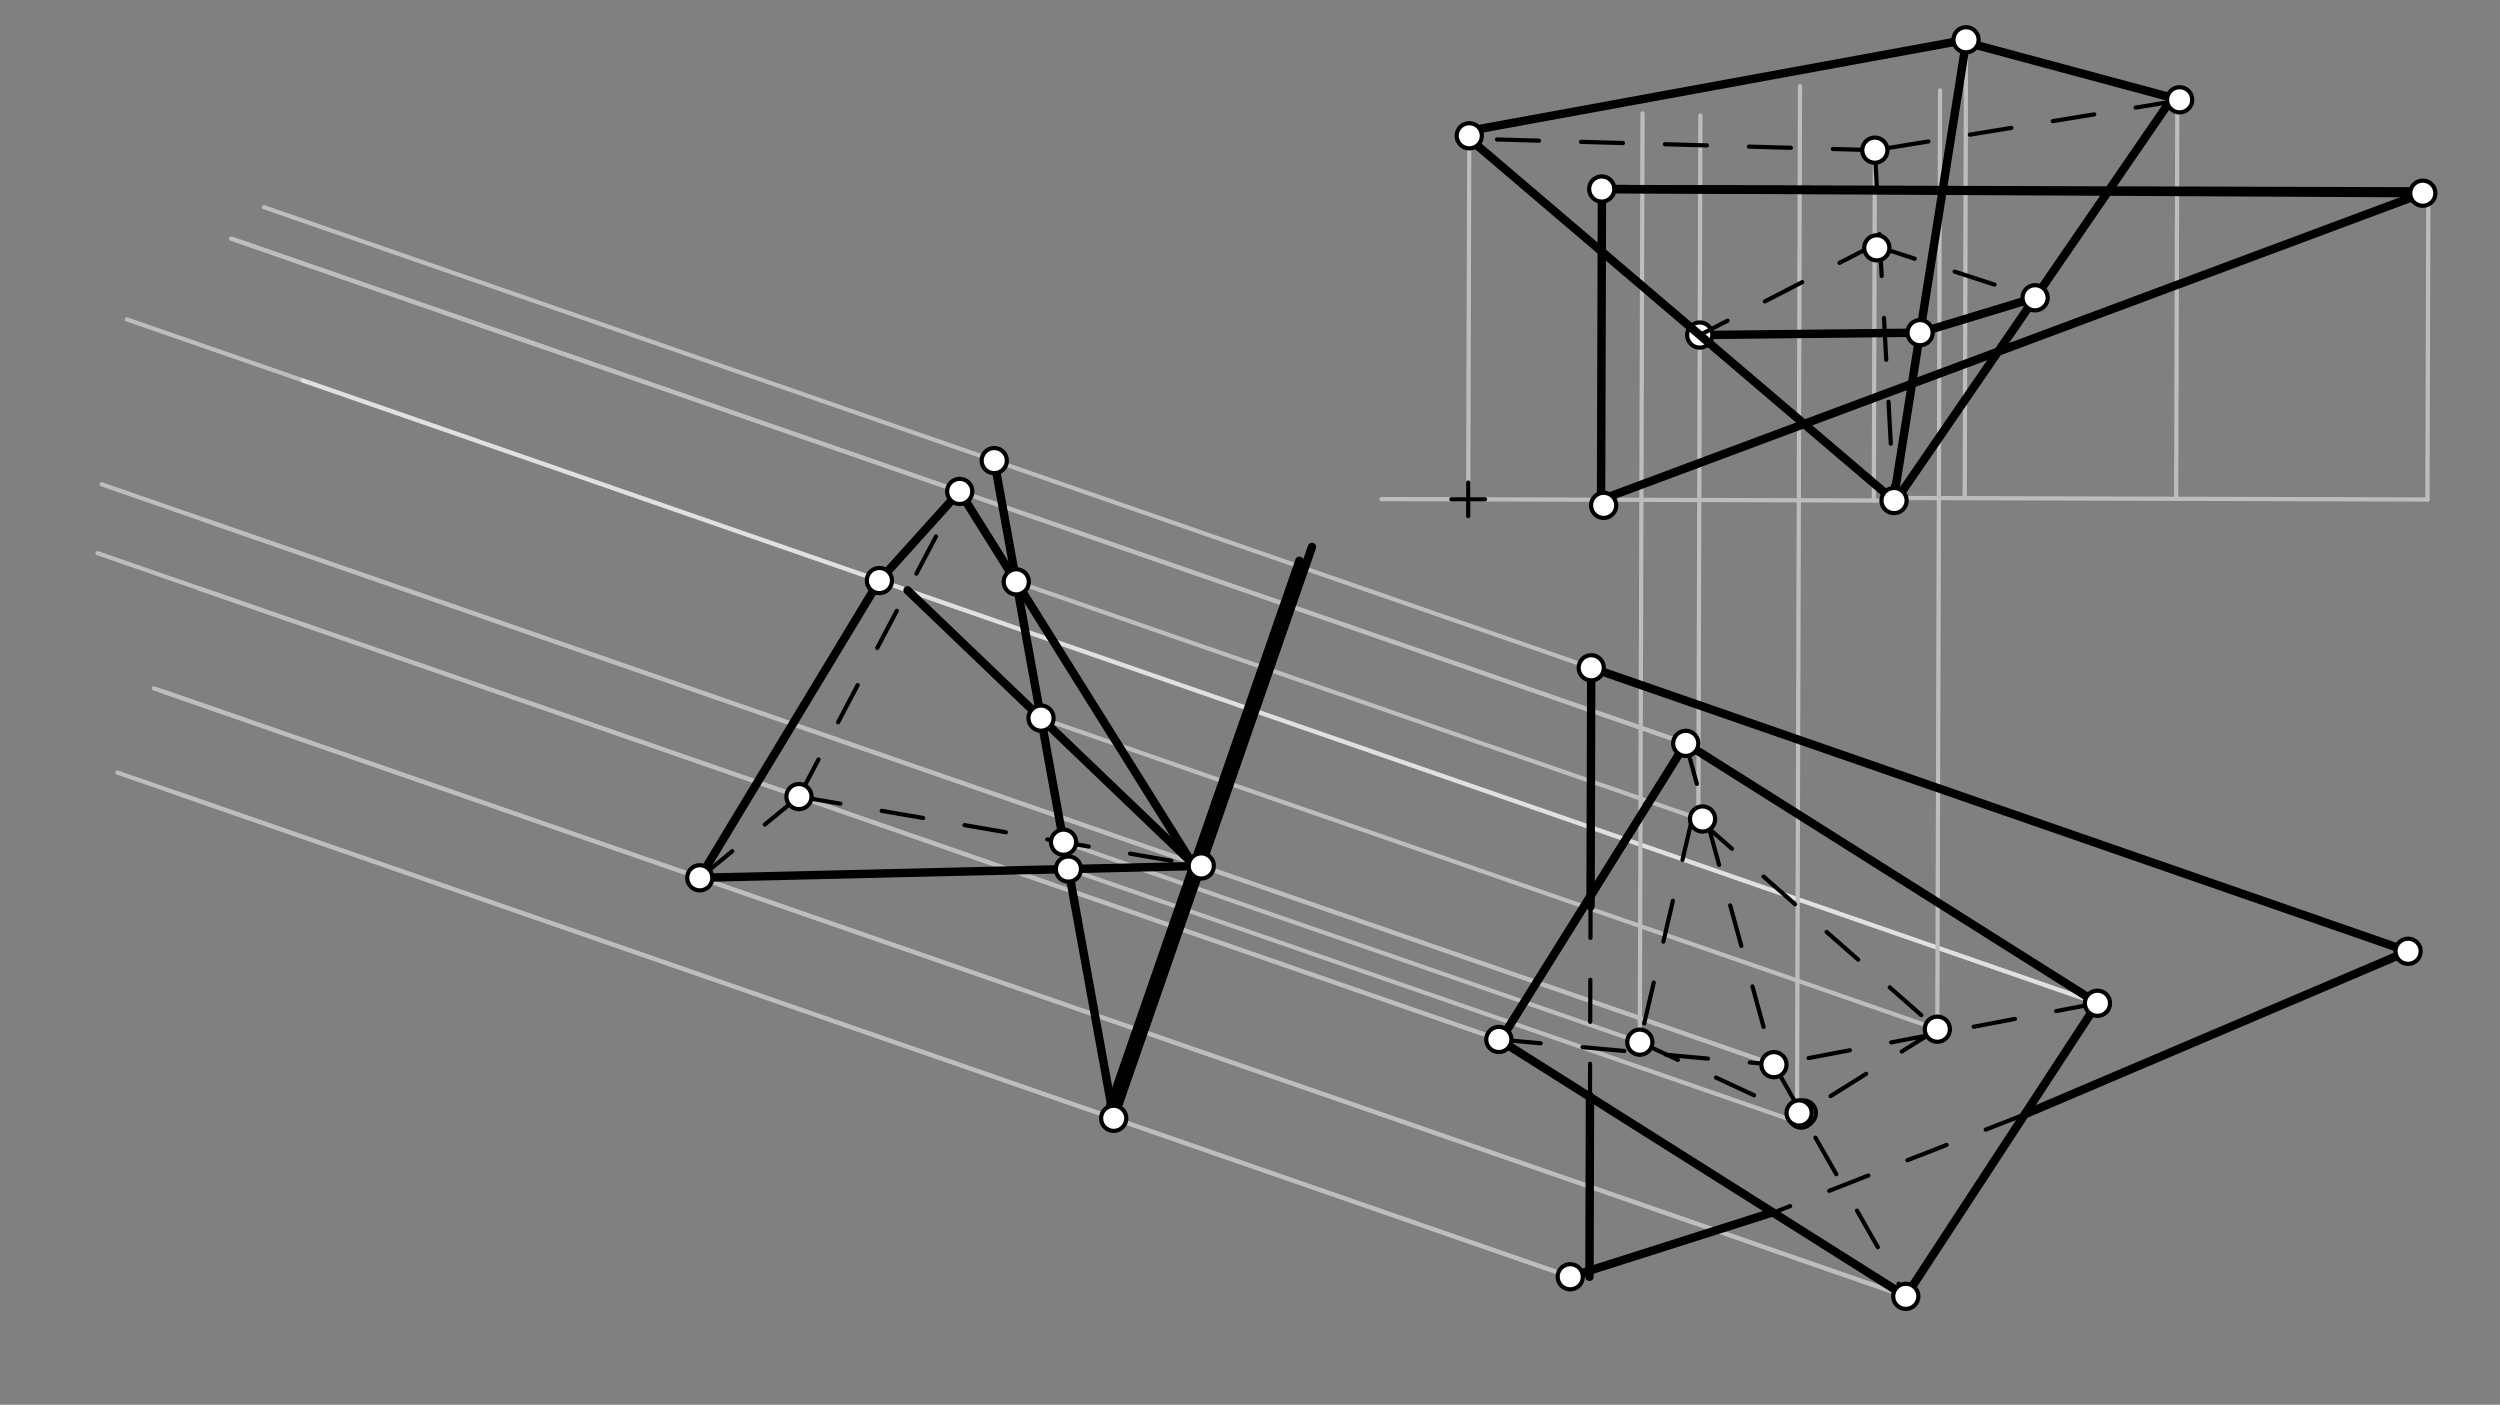 <svg xmlns="http://www.w3.org/2000/svg" class="svg--1it" height="100%" preserveAspectRatio="xMidYMid meet" viewBox="0 0 595.276 334.488" width="100%"><rect x="0" y="0" width="595.276" height="334.488" fill="#808080" stroke="none"/><defs><marker id="marker-arrow" markerHeight="16" markerUnits="userSpaceOnUse" markerWidth="24" orient="auto-start-reverse" refX="24" refY="4" viewBox="0 0 24 8"><path d="M 0 0 L 24 4 L 0 8 z" stroke="inherit"></path></marker></defs><g class="aux-layer--1FB"><g class="element--2qn"><line stroke="#E0E0E0" stroke-dasharray="none" stroke-linecap="round" stroke-width="1" x1="573.391" x2="378.891" y1="226.508" y2="159.008"></line></g><g class="element--2qn"><line stroke="#BDBDBD" stroke-dasharray="none" stroke-linecap="round" stroke-width="1" x1="499.422" x2="30.22" y1="238.886" y2="76.052"></line></g><g class="element--2qn"><line stroke="#E0E0E0" stroke-dasharray="none" stroke-linecap="round" stroke-width="1" x1="499.422" x2="72.133" y1="238.886" y2="90.598"></line></g><g class="element--2qn"><line stroke="#BDBDBD" stroke-dasharray="none" stroke-linecap="round" stroke-width="1" x1="401.391" x2="55.036" y1="177.008" y2="56.808"></line></g><g class="element--2qn"><line stroke="#BDBDBD" stroke-dasharray="none" stroke-linecap="round" stroke-width="1" x1="401.391" x2="55.64" y1="177.008" y2="57.017"></line></g><g class="element--2qn"><line stroke="#BDBDBD" stroke-dasharray="none" stroke-linecap="round" stroke-width="1" x1="422.391" x2="24.209" y1="253.508" y2="115.321"></line></g><g class="element--2qn"><line stroke="#BDBDBD" stroke-dasharray="none" stroke-linecap="round" stroke-width="1" x1="422.391" x2="48.398" y1="253.508" y2="123.716"></line></g><g class="element--2qn"><line stroke="#BDBDBD" stroke-dasharray="none" stroke-linecap="round" stroke-width="1" x1="356.891" x2="23.226" y1="247.508" y2="131.712"></line></g><g class="element--2qn"><line stroke="#BDBDBD" stroke-dasharray="none" stroke-linecap="round" stroke-width="1" x1="356.891" x2="47.415" y1="247.508" y2="140.106"></line></g><g class="element--2qn"><line stroke="#BDBDBD" stroke-dasharray="none" stroke-linecap="round" stroke-width="1" x1="453.788" x2="39.199" y1="308.67" y2="164.79"></line></g><g class="element--2qn"><line stroke="#BDBDBD" stroke-dasharray="none" stroke-linecap="round" stroke-width="1" x1="453.788" x2="36.658" y1="308.67" y2="163.908"></line></g><g class="element--2qn"><line stroke="#BDBDBD" stroke-dasharray="none" stroke-linecap="round" stroke-width="1" x1="373.891" x2="27.967" y1="304.008" y2="183.957"></line></g><g class="element--2qn"><line stroke="#BDBDBD" stroke-dasharray="none" stroke-linecap="round" stroke-width="1" x1="373.891" x2="41.993" y1="304.008" y2="188.825"></line></g><g class="element--2qn"><line stroke="#BDBDBD" stroke-dasharray="none" stroke-linecap="round" stroke-width="1" x1="450.449" x2="578" y1="118.568" y2="118.939"></line></g><g class="element--2qn"><line stroke="#BDBDBD" stroke-dasharray="none" stroke-linecap="round" stroke-width="1" x1="450.991" x2="328.94" y1="119.188" y2="118.833"></line></g><g class="element--2qn"><line stroke="#BDBDBD" stroke-dasharray="none" stroke-linecap="round" stroke-width="1" x1="349.848" x2="349.597" y1="32.33" y2="118.893"></line></g><g class="element--2qn"><line stroke="#BDBDBD" stroke-dasharray="none" stroke-linecap="round" stroke-width="1" x1="446.42" x2="446.177" y1="35.759" y2="119.174"></line></g><g class="element--2qn"><line stroke="#BDBDBD" stroke-dasharray="none" stroke-linecap="round" stroke-width="1" x1="518.449" x2="518.167" y1="21.568" y2="118.765"></line></g><g class="element--2qn"><line stroke="#BDBDBD" stroke-dasharray="none" stroke-linecap="round" stroke-width="1" x1="468.134" x2="467.817" y1="9.473" y2="118.619"></line></g><g class="element--2qn"><line stroke="#BDBDBD" stroke-dasharray="none" stroke-linecap="round" stroke-width="1" x1="578" x2="578.212" y1="118.939" y2="46.069"></line></g><g class="element--2qn"><line stroke="#BDBDBD" stroke-dasharray="none" stroke-linecap="round" stroke-width="1" x1="378.891" x2="62.866" y1="159.008" y2="49.334"></line></g><g class="element--2qn"><line stroke="#BDBDBD" stroke-dasharray="none" stroke-linecap="round" stroke-width="1" x1="105.376" x2="129.429" y1="74.278" y2="82.625"></line></g><g class="element--2qn"><line stroke="#BDBDBD" stroke-dasharray="none" stroke-linecap="round" stroke-width="1" x1="146.615" x2="110.338" y1="88.59" y2="76"></line></g><g class="element--2qn"><line stroke="#BDBDBD" stroke-dasharray="none" stroke-linecap="round" stroke-width="1" x1="241.982" x2="405.468" y1="138.547" y2="195.284"></line></g><g class="element--2qn"><line stroke="#BDBDBD" stroke-dasharray="none" stroke-linecap="round" stroke-width="1" x1="247.876" x2="461.299" y1="170.997" y2="245.064"></line></g><g class="element--2qn"><line stroke="#BDBDBD" stroke-dasharray="none" stroke-linecap="round" stroke-width="1" x1="253.24" x2="390.458" y1="200.533" y2="248.154"></line></g><g class="element--2qn"><line stroke="#BDBDBD" stroke-dasharray="none" stroke-linecap="round" stroke-width="1" x1="254.403" x2="428.76" y1="206.935" y2="267.444"></line></g><g class="element--2qn"><line stroke="#BDBDBD" stroke-dasharray="none" stroke-linecap="round" stroke-width="1" x1="461.299" x2="461.948" y1="245.064" y2="21.521"></line></g><g class="element--2qn"><line stroke="#BDBDBD" stroke-dasharray="none" stroke-linecap="round" stroke-width="1" x1="404.391" x2="404.88" y1="196.008" y2="27.506"></line></g><g class="element--2qn"><line stroke="#BDBDBD" stroke-dasharray="none" stroke-linecap="round" stroke-width="1" x1="390.458" x2="391.1" y1="248.154" y2="27.008"></line></g><g class="element--2qn"><line stroke="#BDBDBD" stroke-dasharray="none" stroke-linecap="round" stroke-width="1" x1="427.891" x2="428.603" y1="266.008" y2="20.508"></line></g><g class="element--2qn"><line stroke="#000000" stroke-dasharray="none" stroke-linecap="round" stroke-width="2" x1="373.891" x2="421.983" y1="304.008" y2="288.709"></line></g><g class="element--2qn"><line stroke="#000000" stroke-dasharray="none" stroke-linecap="round" stroke-width="2" x1="573.391" x2="482.238" y1="226.508" y2="265.287"></line></g><g class="element--2qn"><line stroke="#000000" stroke-dasharray="none" stroke-linecap="round" stroke-width="2" x1="404.728" x2="457.189" y1="79.775" y2="79.213"></line></g><g class="element--2qn"><line stroke="#000000" stroke-dasharray="none" stroke-linecap="round" stroke-width="2" x1="484.577" x2="457.189" y1="70.901" y2="79.213"></line></g><g class="element--2qn"><circle cx="404.728" cy="79.775" r="3" stroke="#000000" stroke-width="1" fill="#ffffff"></circle>}</g></g><g class="main-layer--3Vd"><g class="element--2qn"><line stroke="#000000" stroke-dasharray="none" stroke-linecap="round" stroke-width="2" x1="381.391" x2="576.891" y1="45.008" y2="46.008"></line></g><g class="element--2qn"><line stroke="#000000" stroke-dasharray="none" stroke-linecap="round" stroke-width="2" x1="574.449" x2="381.391" y1="45.568" y2="45.008"></line></g><g class="element--2qn"><line stroke="#000000" stroke-dasharray="none" stroke-linecap="round" stroke-width="2" x1="378.891" x2="573.391" y1="159.008" y2="226.508"></line></g><g class="element--2qn"><line stroke="#000000" stroke-dasharray="none" stroke-linecap="round" stroke-width="2" x1="289.438" x2="263.533" y1="191.064" y2="265.709"></line></g><g class="element--2qn"><line stroke="#000000" stroke-dasharray="none" stroke-linecap="round" stroke-width="2" x1="312.399" x2="265.181" y1="130.224" y2="266.281"></line></g><g class="element--2qn"><line stroke="#000000" stroke-dasharray="none" stroke-linecap="round" stroke-width="2" x1="309.404" x2="289.438" y1="133.532" y2="191.064"></line></g><g class="element--2qn"><line stroke="#000000" stroke-dasharray="none" stroke-linecap="round" stroke-width="2" x1="381.449" x2="381.225" y1="43.068" y2="120.329"></line></g><g class="element--2qn"><g class="center--1s5"><line x1="345.597" y1="118.893" x2="353.597" y2="118.893" stroke="#000000" stroke-width="1" stroke-linecap="round"></line><line x1="349.597" y1="114.893" x2="349.597" y2="122.893" stroke="#000000" stroke-width="1" stroke-linecap="round"></line><circle class="hit--230" cx="349.597" cy="118.893" r="4" stroke="none" fill="transparent"></circle></g><circle cx="349.597" cy="118.893" fill="none" r="520.04" stroke="#000000" stroke-dasharray="none" stroke-width="2"></circle></g><g class="element--2qn"><line stroke="#000000" stroke-dasharray="none" stroke-linecap="round" stroke-width="2" x1="236.739" x2="265.181" y1="109.675" y2="266.281"></line></g><g class="element--2qn"><line stroke="#000000" stroke-dasharray="none" stroke-linecap="round" stroke-width="2" x1="228.516" x2="209.392" y1="117.013" y2="138.233"></line></g><g class="element--2qn"><line stroke="#000000" stroke-dasharray="none" stroke-linecap="round" stroke-width="2" x1="209.392" x2="166.622" y1="138.233" y2="209.011"></line></g><g class="element--2qn"><line stroke="#000000" stroke-dasharray="10" stroke-linecap="round" stroke-width="1" x1="166.622" x2="190.24" y1="209.011" y2="189.673"></line></g><g class="element--2qn"><line stroke="#000000" stroke-dasharray="10" stroke-linecap="round" stroke-width="1" x1="190.24" x2="228.516" y1="189.673" y2="117.013"></line></g><g class="element--2qn"><line stroke="#000000" stroke-dasharray="none" stroke-linecap="round" stroke-width="2" x1="166.622" x2="286.037" y1="209.011" y2="206.187"></line></g><g class="element--2qn"><line stroke="#000000" stroke-dasharray="10" stroke-linecap="round" stroke-width="1" x1="190.24" x2="286.037" y1="189.673" y2="206.187"></line></g><g class="element--2qn"><line stroke="#000000" stroke-dasharray="none" stroke-linecap="round" stroke-width="2" x1="216.109" x2="284.294" y1="140.564" y2="205.887"></line></g><g class="element--2qn"><line stroke="#000000" stroke-dasharray="none" stroke-linecap="round" stroke-width="2" x1="228.516" x2="283.796" y1="117.013" y2="205.409"></line></g><g class="element--2qn"><line stroke="#000000" stroke-dasharray="10" stroke-linecap="round" stroke-width="1" x1="401.391" x2="422.391" y1="177.008" y2="253.508"></line></g><g class="element--2qn"><line stroke="#000000" stroke-dasharray="10" stroke-linecap="round" stroke-width="1" x1="499.422" x2="422.391" y1="238.886" y2="253.508"></line></g><g class="element--2qn"><line stroke="#000000" stroke-dasharray="10" stroke-linecap="round" stroke-width="1" x1="422.391" x2="453.788" y1="253.508" y2="308.67"></line></g><g class="element--2qn"><line stroke="#000000" stroke-dasharray="10" stroke-linecap="round" stroke-width="1" x1="356.891" x2="422.391" y1="247.508" y2="253.508"></line></g><g class="element--2qn"><line stroke="#000000" stroke-dasharray="none" stroke-linecap="round" stroke-width="2" x1="499.422" x2="453.788" y1="238.886" y2="308.67"></line></g><g class="element--2qn"><line stroke="#000000" stroke-dasharray="none" stroke-linecap="round" stroke-width="2" x1="356.891" x2="453.788" y1="247.508" y2="308.67"></line></g><g class="element--2qn"><line stroke="#000000" stroke-dasharray="none" stroke-linecap="round" stroke-width="2" x1="401.391" x2="357.391" y1="177.008" y2="247.508"></line></g><g class="element--2qn"><line stroke="#000000" stroke-dasharray="none" stroke-linecap="round" stroke-width="2" x1="401.391" x2="499.422" y1="177.008" y2="238.886"></line></g><g class="element--2qn"><line stroke="#000000" stroke-dasharray="none" stroke-linecap="round" stroke-width="2" x1="347.891" x2="468.134" y1="31.508" y2="9.473"></line></g><g class="element--2qn"><line stroke="#000000" stroke-dasharray="none" stroke-linecap="round" stroke-width="2" x1="467.891" x2="518.991" y1="10.008" y2="23.759"></line></g><g class="element--2qn"><line stroke="#000000" stroke-dasharray="10" stroke-linecap="round" stroke-width="1" x1="446.42" x2="349.391" y1="35.759" y2="33.008"></line></g><g class="element--2qn"><line stroke="#000000" stroke-dasharray="none" stroke-linecap="round" stroke-width="2" x1="349.846" x2="450.991" y1="33.021" y2="119.188"></line></g><g class="element--2qn"><line stroke="#000000" stroke-dasharray="none" stroke-linecap="round" stroke-width="2" x1="517.264" x2="451.891" y1="23.294" y2="118.508"></line></g><g class="element--2qn"><line stroke="#000000" stroke-dasharray="none" stroke-linecap="round" stroke-width="2" x1="468.132" x2="450.891" y1="10.073" y2="119.008"></line></g><g class="element--2qn"><line stroke="#000000" stroke-dasharray="none" stroke-linecap="round" stroke-width="2" x1="381.229" x2="576.891" y1="118.985" y2="46.008"></line></g><g class="element--2qn"><line stroke="#000000" stroke-dasharray="none" stroke-linecap="round" stroke-width="2" x1="378.891" x2="378.726" y1="159.008" y2="215.863"></line></g><g class="element--2qn"><line stroke="#000000" stroke-dasharray="10" stroke-linecap="round" stroke-width="1" x1="378.733" x2="378.594" y1="213.312" y2="261.011"></line></g><g class="element--2qn"><line stroke="#000000" stroke-dasharray="none" stroke-linecap="round" stroke-width="2" x1="378.594" x2="378.47" y1="261.011" y2="304.021"></line></g><g class="element--2qn"><line stroke="#000000" stroke-dasharray="10" stroke-linecap="round" stroke-width="1" x1="482.126" x2="422.312" y1="265.335" y2="288.724"></line></g><g class="element--2qn"><line stroke="#000000" stroke-dasharray="10" stroke-linecap="round" stroke-width="1" x1="402.891" x2="390.458" y1="195.008" y2="248.154"></line></g><g class="element--2qn"><line stroke="#000000" stroke-dasharray="10" stroke-linecap="round" stroke-width="1" x1="404.891" x2="461.299" y1="195.508" y2="245.064"></line></g><g class="element--2qn"><line stroke="#000000" stroke-dasharray="10" stroke-linecap="round" stroke-width="1" x1="461.299" x2="427.891" y1="245.064" y2="266.008"></line></g><g class="element--2qn"><line stroke="#000000" stroke-dasharray="10" stroke-linecap="round" stroke-width="1" x1="390.458" x2="428.891" y1="248.154" y2="266.008"></line></g><g class="element--2qn"><line stroke="#000000" stroke-dasharray="10" stroke-linecap="round" stroke-width="1" x1="446.42" x2="450.891" y1="35.759" y2="118.008"></line></g><g class="element--2qn"><line stroke="#000000" stroke-dasharray="10" stroke-linecap="round" stroke-width="1" x1="446.891" x2="404.728" y1="58.008" y2="79.775"></line></g><g class="element--2qn"><line stroke="#000000" stroke-dasharray="10" stroke-linecap="round" stroke-width="1" x1="446.391" x2="484.577" y1="58.508" y2="70.901"></line></g><g class="element--2qn"><line stroke="#000000" stroke-dasharray="10" stroke-linecap="round" stroke-width="1" x1="518.391" x2="446.42" y1="24.008" y2="35.759"></line></g><g class="element--2qn"><circle cx="446.42" cy="35.759" r="3" stroke="#000000" stroke-width="1" fill="#ffffff"></circle>}</g><g class="element--2qn"><circle cx="468.134" cy="9.473" r="3" stroke="#000000" stroke-width="1" fill="#ffffff"></circle>}</g><g class="element--2qn"><circle cx="518.991" cy="23.759" r="3" stroke="#000000" stroke-width="1" fill="#ffffff"></circle>}</g><g class="element--2qn"><circle cx="450.991" cy="119.188" r="3" stroke="#000000" stroke-width="1" fill="#ffffff"></circle>}</g><g class="element--2qn"><circle cx="381.848" cy="120.33" r="3" stroke="#000000" stroke-width="1" fill="#ffffff"></circle>}</g><g class="element--2qn"><circle cx="349.848" cy="32.33" r="3" stroke="#000000" stroke-width="1" fill="#ffffff"></circle>}</g><g class="element--2qn"><circle cx="381.391" cy="45.008" r="3" stroke="#000000" stroke-width="1" fill="#ffffff"></circle>}</g><g class="element--2qn"><circle cx="576.891" cy="46.008" r="3" stroke="#000000" stroke-width="1" fill="#ffffff"></circle>}</g><g class="element--2qn"><circle cx="573.391" cy="226.508" r="3" stroke="#000000" stroke-width="1" fill="#ffffff"></circle>}</g><g class="element--2qn"><circle cx="401.391" cy="177.008" r="3" stroke="#000000" stroke-width="1" fill="#ffffff"></circle>}</g><g class="element--2qn"><circle cx="356.891" cy="247.508" r="3" stroke="#000000" stroke-width="1" fill="#ffffff"></circle>}</g><g class="element--2qn"><circle cx="453.788" cy="308.67" r="3" stroke="#000000" stroke-width="1" fill="#ffffff"></circle>}</g><g class="element--2qn"><circle cx="499.422" cy="238.886" r="3" stroke="#000000" stroke-width="1" fill="#ffffff"></circle>}</g><g class="element--2qn"><circle cx="378.891" cy="159.008" r="3" stroke="#000000" stroke-width="1" fill="#ffffff"></circle>}</g><g class="element--2qn"><circle cx="373.891" cy="304.008" r="3" stroke="#000000" stroke-width="1" fill="#ffffff"></circle>}</g><g class="element--2qn"><circle cx="422.391" cy="253.508" r="3" stroke="#000000" stroke-width="1" fill="#ffffff"></circle>}</g><g class="element--2qn"><circle cx="286.037" cy="206.187" r="3" stroke="#000000" stroke-width="1" fill="#ffffff"></circle>}</g><g class="element--2qn"><circle cx="265.181" cy="266.281" r="3" stroke="#000000" stroke-width="1" fill="#ffffff"></circle>}</g><g class="element--2qn"><circle cx="236.739" cy="109.675" r="3" stroke="#000000" stroke-width="1" fill="#ffffff"></circle>}</g><g class="element--2qn"><circle cx="190.24" cy="189.673" r="3" stroke="#000000" stroke-width="1" fill="#ffffff"></circle>}</g><g class="element--2qn"><circle cx="166.622" cy="209.011" r="3" stroke="#000000" stroke-width="1" fill="#ffffff"></circle>}</g><g class="element--2qn"><circle cx="209.392" cy="138.233" r="3" stroke="#000000" stroke-width="1" fill="#ffffff"></circle>}</g><g class="element--2qn"><circle cx="228.516" cy="117.013" r="3" stroke="#000000" stroke-width="1" fill="#ffffff"></circle>}</g><g class="element--2qn"><circle cx="241.982" cy="138.547" r="3" stroke="#000000" stroke-width="1" fill="#ffffff"></circle>}</g><g class="element--2qn"><circle cx="247.876" cy="170.997" r="3" stroke="#000000" stroke-width="1" fill="#ffffff"></circle>}</g><g class="element--2qn"><circle cx="253.24" cy="200.533" r="3" stroke="#000000" stroke-width="1" fill="#ffffff"></circle>}</g><g class="element--2qn"><circle cx="254.403" cy="206.935" r="3" stroke="#000000" stroke-width="1" fill="#ffffff"></circle>}</g><g class="element--2qn"><circle cx="405.391" cy="195.008" r="3" stroke="#000000" stroke-width="1" fill="#ffffff"></circle>}</g><g class="element--2qn"><circle cx="461.299" cy="245.064" r="3" stroke="#000000" stroke-width="1" fill="#ffffff"></circle>}</g><g class="element--2qn"><circle cx="390.458" cy="248.154" r="3" stroke="#000000" stroke-width="1" fill="#ffffff"></circle>}</g><g class="element--2qn"><circle cx="428.891" cy="265.508" r="3" stroke="#000000" stroke-width="1" fill="#ffffff"></circle>}</g><g class="element--2qn"><circle cx="429.391" cy="265.008" r="3" stroke="#000000" stroke-width="1" fill="#ffffff"></circle>}</g><g class="element--2qn"><circle cx="428.391" cy="265.008" r="3" stroke="#000000" stroke-width="1" fill="#ffffff"></circle>}</g><g class="element--2qn"><circle cx="484.577" cy="70.901" r="3" stroke="#000000" stroke-width="1" fill="#ffffff"></circle>}</g><g class="element--2qn"><circle cx="457.189" cy="79.213" r="3" stroke="#000000" stroke-width="1" fill="#ffffff"></circle>}</g><g class="element--2qn"><circle cx="446.891" cy="59.008" r="3" stroke="#000000" stroke-width="1" fill="#ffffff"></circle>}</g></g><g class="snaps-layer--2PT"></g><g class="temp-layer--rAP"></g></svg>